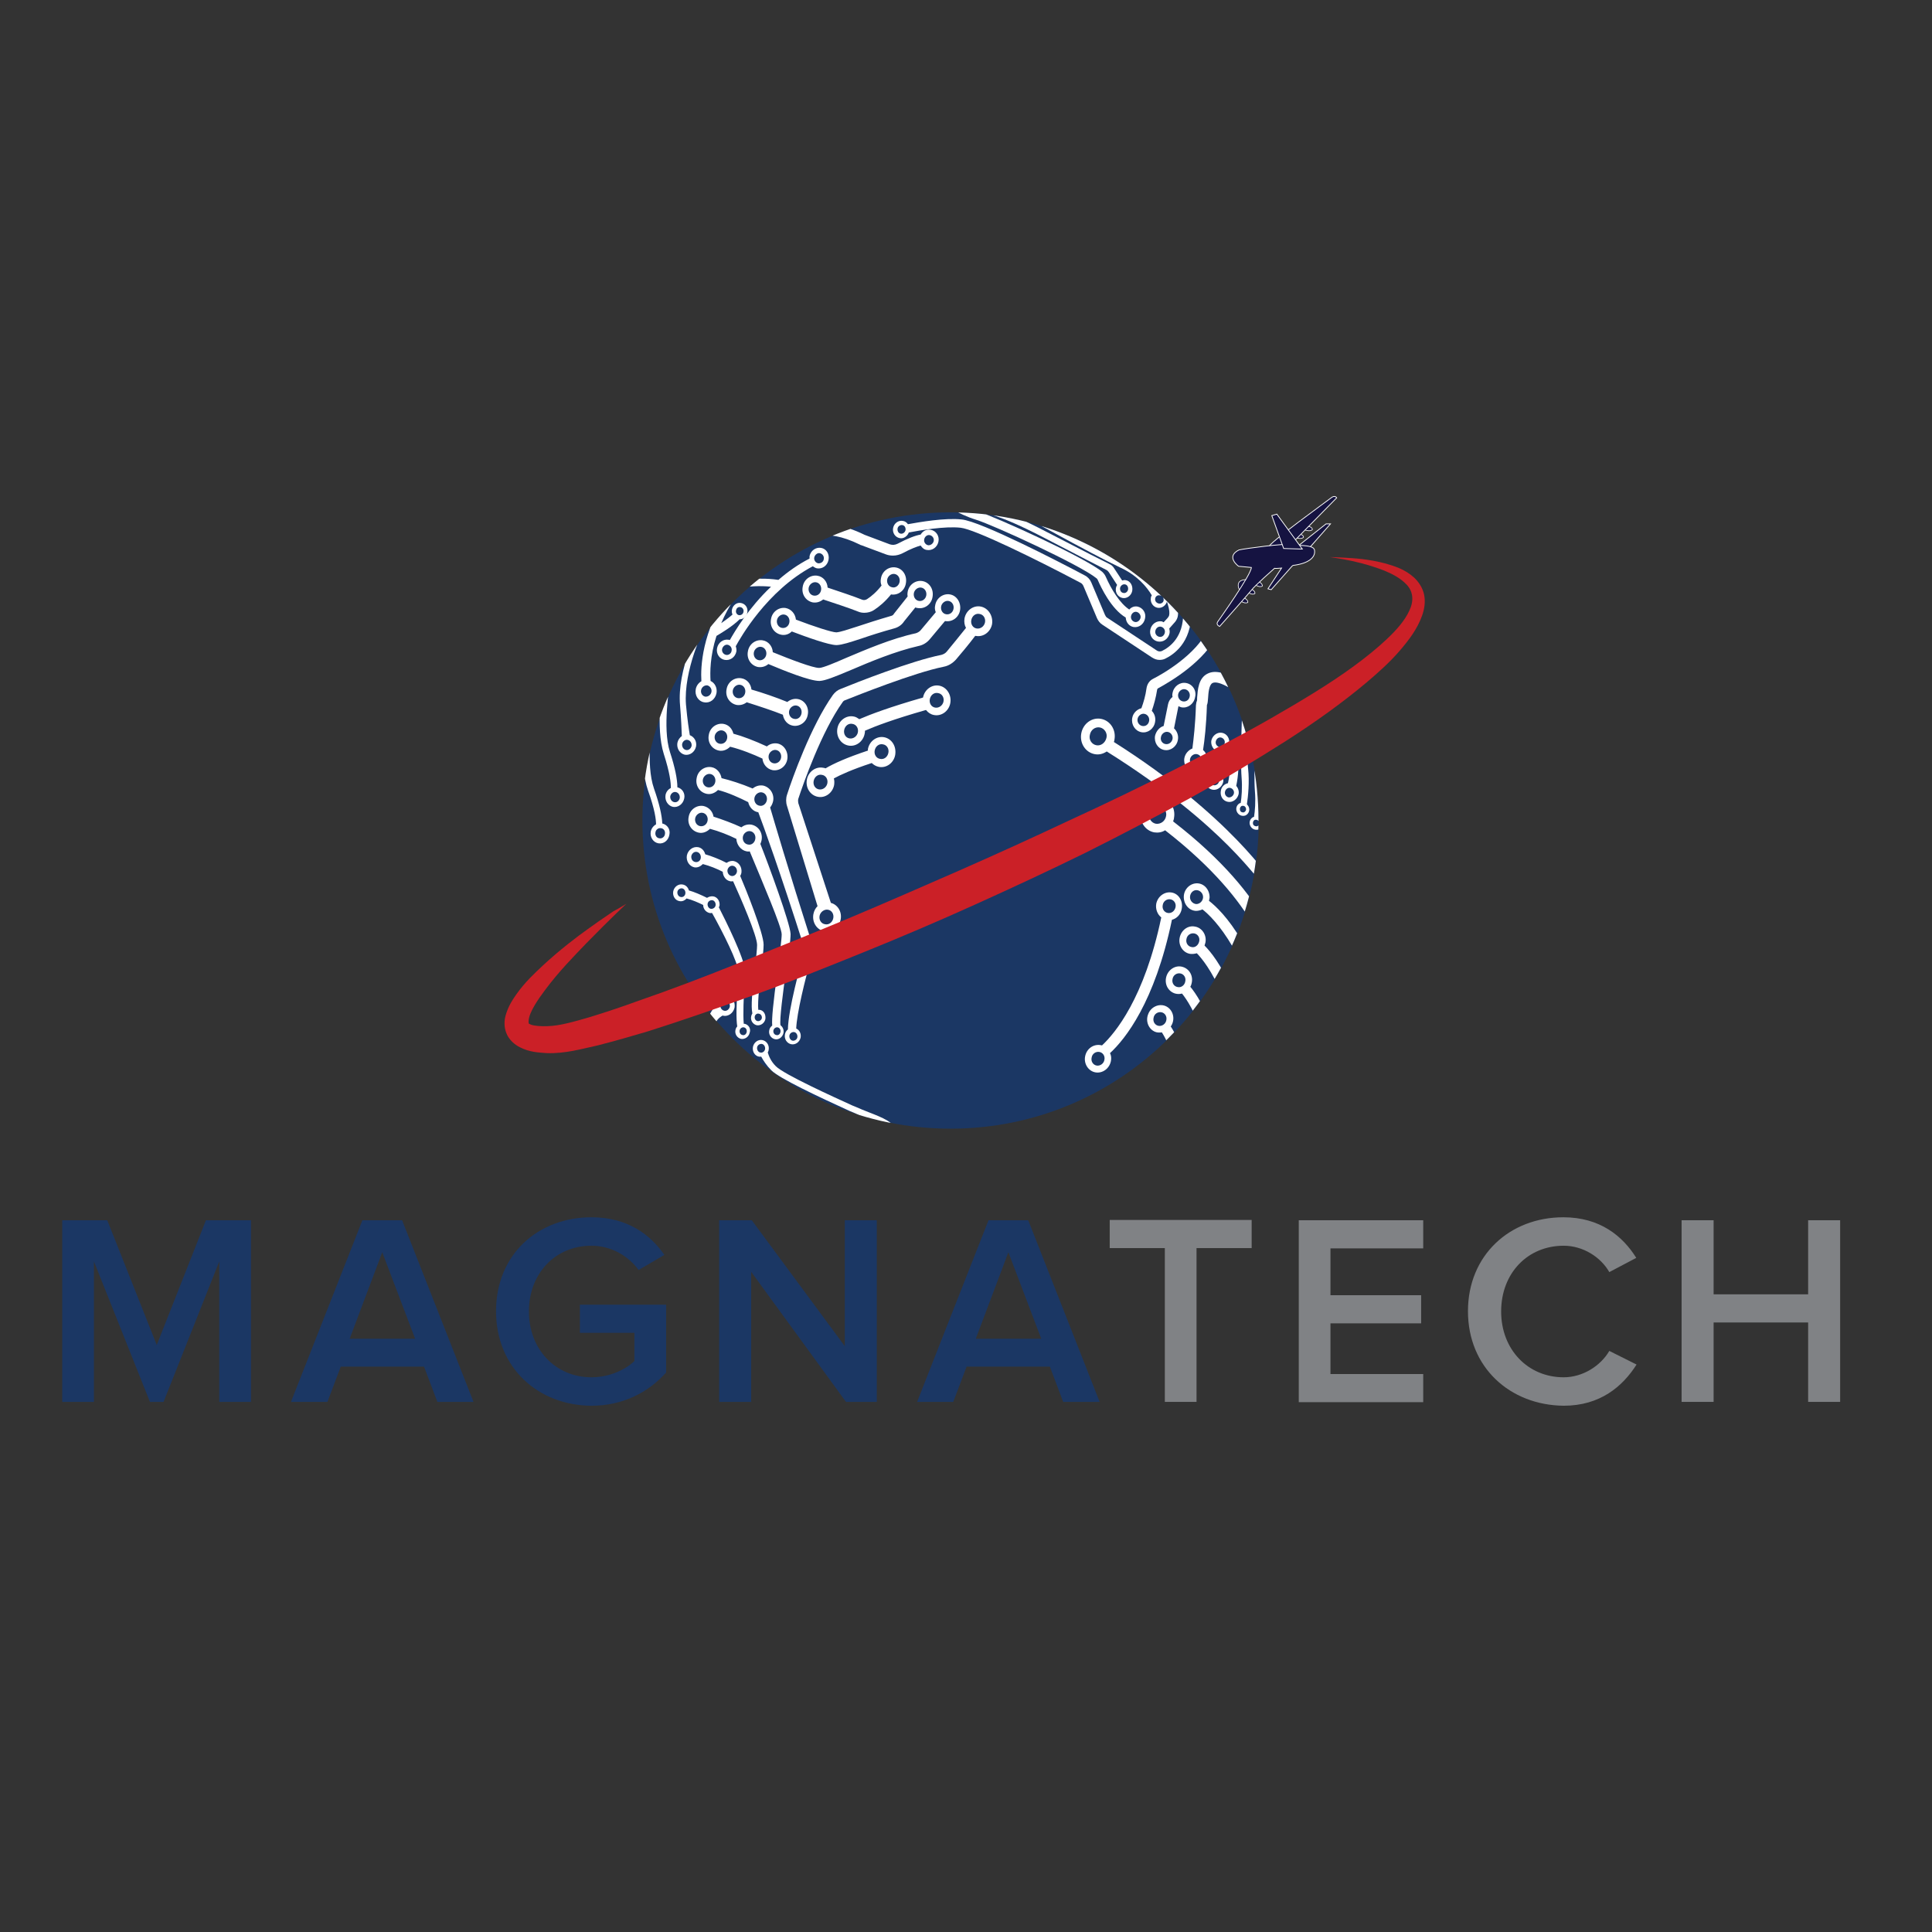 <?xml version="1.0" encoding="UTF-8"?> <svg xmlns="http://www.w3.org/2000/svg" xmlns:xlink="http://www.w3.org/1999/xlink" version="1.1" id="layer" x="0px" y="0px" viewBox="0 0 652 652" style="enable-background:new 0 0 652 652;" xml:space="preserve"><rect x="0" y="0" width="652" height="652" fill="#333333" stroke="none"/> <style type="text/css"> .st0{fill:#1B3764;} .st1{clip-path:url(#SVGID_2_);fill:#FFFFFF;} .st2{fill:#CB2027;} .st3{fill:#808285;} .st4{fill:#151341;} .st5{fill:none;stroke:#FFFFFF;stroke-width:0.222;stroke-miterlimit:10;} .st6{fill:none;stroke:#FFFFFF;stroke-width:0.261;stroke-miterlimit:10;} </style> <g> <path class="st0" d="M424.8,276.9c0,57.5-46.6,104-104,104c-57.5,0-104-46.6-104-104c0-57.5,46.6-104,104-104 C378.2,172.9,424.8,219.5,424.8,276.9"></path> </g> <g> <defs> <path id="SVGID_1_" d="M216.7,276.9c0,57.5,46.6,104,104,104s104-46.6,104-104c0-57.5-46.6-104-104-104S216.7,219.5,216.7,276.9"></path> </defs> <clipPath id="SVGID_2_"> <use xlink:href="#SVGID_1_" style="overflow:visible;"></use> </clipPath> <path class="st1" d="M298.4,248.8c-2.5-0.5-5,1.3-5.5,4c0,0.2,0,0.3,0,0.5c-7.2,2.4-11.6,4.4-14.3,6c-0.3-0.1-0.5-0.2-0.8-0.2 c-2.5-0.5-5,1.3-5.5,4c-0.5,2.7,1.1,5.3,3.7,5.8c2.5,0.5,5-1.3,5.5-4c0.1-0.8,0.1-1.5-0.1-2.2c2.2-1.2,6.1-3,12.8-5.2 c0.6,0.6,1.4,1.1,2.4,1.3c2.5,0.5,5-1.3,5.5-4C302.6,251.8,300.9,249.3,298.4,248.8 M276.4,266.4c-1.3-0.2-2.1-1.5-1.8-2.9 c0.3-1.4,1.5-2.3,2.8-2c1.3,0.2,2.1,1.5,1.8,2.9C278.9,265.7,277.7,266.6,276.4,266.4 M297,256.1c-1.3-0.2-2.1-1.5-1.8-2.9 c0.3-1.4,1.5-2.3,2.8-2c1.3,0.2,2.1,1.5,1.8,2.9C299.5,255.5,298.3,256.4,297,256.1"></path> <path class="st1" d="M302.3,191.5c-2.3-0.4-4.6,1.2-5,3.7c-0.2,0.9-0.1,1.7,0.2,2.4c-1.7,2.2-3.5,3.7-4.9,4.6 c-0.5,0.3-1.1,0.4-1.6,0.2c-2.7-1.1-8.1-2.9-11.7-4.1c-0.1-2-1.5-3.7-3.4-4c-2.3-0.4-4.6,1.2-5,3.7c-0.5,2.5,1,4.8,3.4,5.3 c1.3,0.2,2.5-0.2,3.5-1c3.6,1.2,9.1,3,11.8,4.1c0.7,0.3,1.4,0.4,2.1,0.4c1.1,0,2.3-0.3,3.2-0.9c1.7-1.1,3.8-2.8,5.8-5.3 c0,0,0,0,0,0c2.3,0.4,4.6-1.2,5-3.7C306.2,194.3,304.7,191.9,302.3,191.5 M274.6,201c-1.2-0.2-1.9-1.4-1.7-2.6 c0.2-1.2,1.4-2.1,2.5-1.9c1.2,0.2,1.9,1.4,1.7,2.6C276.9,200.4,275.8,201.2,274.6,201 M301.1,198.2c-1.2-0.2-1.9-1.4-1.7-2.6 c0.2-1.2,1.4-2.1,2.5-1.9c1.2,0.2,1.9,1.4,1.7,2.6C303.4,197.6,302.2,198.5,301.1,198.2"></path> <path class="st1" d="M311.3,196.1c-2.3-0.4-4.6,1.2-5,3.7c-0.1,0.5-0.1,1,0,1.5l-4.6,5.8c-0.2,0.4-0.5,0.6-0.8,0.7 c-4.8,1.4-8.5,2.6-11.5,3.6c-3.4,1.1-5.8,1.9-7.1,2h-0.1c-1.4,0-7.6-2-13.6-4.3c-0.2-1.9-1.5-3.5-3.4-3.9c-2.3-0.4-4.6,1.2-5,3.7 c-0.5,2.5,1,4.8,3.4,5.3c1.4,0.3,2.7-0.2,3.6-1.1c5,1.9,12.5,4.6,15.1,4.6c0,0,0.1,0,0.1,0c1.9-0.1,4.3-0.9,8.3-2.2 c2.9-1,6.6-2.2,11.3-3.5c1.3-0.4,2.4-1.2,3.1-2.3l3.8-4.7c0.3,0.1,0.5,0.2,0.8,0.2c2.3,0.4,4.6-1.2,5-3.7 C315.2,198.8,313.6,196.5,311.3,196.1 M263.9,211.9c-1.2-0.2-1.9-1.4-1.7-2.6c0.2-1.2,1.4-2.1,2.5-1.9c1.2,0.2,1.9,1.4,1.7,2.6 C266.2,211.3,265.1,212.1,263.9,211.9 M310.1,202.8c-1.2-0.2-1.9-1.4-1.7-2.6c0.2-1.2,1.4-2.1,2.5-1.9c1.2,0.2,1.9,1.4,1.7,2.6 C312.4,202.2,311.2,203,310.1,202.8"></path> <path class="st1" d="M320.6,200.6c-2.3-0.4-4.6,1.2-5,3.7c-0.2,0.8-0.1,1.6,0.2,2.3l-5.2,6.2c-0.4,0.4-0.9,0.7-1.5,0.9 c-8.3,1.8-17.1,5.6-23.5,8.3c-3.9,1.7-7.9,3.4-9.1,3.4h-0.1c-2.1,0-9.5-2.8-15.6-5.3c-0.1-2-1.5-3.7-3.4-4c-2.3-0.4-4.6,1.2-5,3.7 c-0.5,2.5,1,4.8,3.4,5.3c1.3,0.2,2.6-0.2,3.5-1c5.2,2.2,13.9,5.7,17.2,5.7h0.1c1.9-0.1,4.9-1.3,10.6-3.7c6.3-2.7,14.9-6.3,22.8-8.1 c1.5-0.3,2.8-1.1,3.8-2.3l5.1-6.1c0,0,0.1,0,0.1,0c2.3,0.4,4.6-1.2,5-3.7C324.4,203.4,322.9,201,320.6,200.6 M256.1,222.8 c-1.2-0.2-1.9-1.4-1.7-2.6c0.2-1.2,1.4-2.1,2.5-1.9c1.2,0.2,1.9,1.4,1.7,2.6C258.4,222.2,257.2,223,256.1,222.8 M319.3,207.3 c-1.2-0.2-1.9-1.4-1.7-2.6c0.2-1.2,1.4-2.1,2.5-1.9c1.2,0.2,1.9,1.4,1.7,2.6C321.6,206.7,320.5,207.5,319.3,207.3"></path> <path class="st1" d="M269.2,235.9c-1.3-0.2-2.5,0.2-3.5,1c-3.6-1.5-8.6-3.2-12.1-4.2c-0.2-1.9-1.5-3.5-3.4-3.8 c-2.3-0.4-4.6,1.2-5,3.7c-0.5,2.5,1,4.8,3.4,5.3c1.3,0.2,2.5-0.2,3.4-0.9c4.1,1.3,9,2.9,12.2,4.2c0.3,1.9,1.6,3.4,3.4,3.7 c2.3,0.4,4.6-1.2,5-3.7C273.1,238.7,271.6,236.3,269.2,235.9 M249,235.6c-1.2-0.2-1.9-1.4-1.7-2.6c0.2-1.2,1.4-2.1,2.5-1.9 c1.2,0.2,1.9,1.4,1.7,2.6C251.3,235,250.2,235.8,249,235.6 M268,242.6c-1.2-0.2-1.9-1.4-1.7-2.6c0.2-1.2,1.4-2.1,2.5-1.9 c1.2,0.2,1.9,1.4,1.7,2.6C270.3,242,269.2,242.9,268,242.6"></path> <path class="st1" d="M331,204.7c-2.5-0.5-5,1.3-5.5,4c-0.2,1.2,0,2.3,0.5,3.2c-2.3,2.9-5.1,6.3-6.5,8c-0.5,0.6-1.1,0.9-1.8,1.1 c-10.1,2-28.6,9.3-34,11.5c-1.1,0.4-1.9,1.1-2.6,2c-7.4,10.4-13.8,28.4-15.5,33.7c-0.4,1.2-0.4,2.6,0,3.8l10.3,33.8 c-0.7,0.7-1.2,1.6-1.4,2.7c-0.5,2.7,1.1,5.3,3.7,5.8c2.5,0.5,5-1.3,5.5-4c0.5-2.6-1-5-3.3-5.6l-11-33.7c-0.1-0.5-0.1-1,0-1.4 c1.7-5.2,7.9-22.8,15-32.7c0.2-0.3,0.5-0.5,0.8-0.6c3.8-1.5,23.3-9.3,33.3-11.3c1.6-0.3,3-1.2,4.1-2.4c1.7-2,4.4-5.2,6.5-8 c0.1,0,0.1,0,0.2,0c2.5,0.5,5-1.3,5.5-4C335.2,207.8,333.5,205.2,331,204.7 M279.4,307c1.3,0.2,2.1,1.5,1.8,2.9 c-0.3,1.4-1.5,2.3-2.8,2c-1.3-0.2-2.1-1.5-1.8-2.9C276.9,307.7,278.2,306.8,279.4,307 M329.6,212.1c-1.3-0.2-2.1-1.5-1.8-2.9 c0.3-1.4,1.5-2.3,2.8-2c1.3,0.2,2.1,1.5,1.8,2.9C332.1,211.4,330.9,212.3,329.6,212.1"></path> <path class="st1" d="M317,231.4c-2.5-0.5-5,1.3-5.5,4c-11.2,3.2-17.8,5.7-21.5,7.3c-0.6-0.4-1.2-0.8-1.9-0.9c-2.5-0.5-5,1.3-5.5,4 c-0.5,2.7,1.1,5.3,3.7,5.8c2.5,0.5,5-1.3,5.5-4c0.1-0.3,0.1-0.7,0.1-1c3.4-1.5,9.7-3.9,20.6-7c0.7,0.9,1.6,1.5,2.7,1.7 c2.5,0.5,5-1.3,5.5-4C321.2,234.5,319.5,231.9,317,231.4 M286.7,249.2c-1.3-0.2-2.1-1.5-1.8-2.9c0.3-1.4,1.5-2.3,2.8-2 c1.3,0.2,2.1,1.5,1.8,2.9C289.2,248.5,288,249.4,286.7,249.2 M315.6,238.8c-1.3-0.2-2.1-1.5-1.8-2.9c0.3-1.4,1.5-2.3,2.8-2 c1.3,0.2,2.1,1.5,1.8,2.9C318.1,238.1,316.9,239,315.6,238.8"></path> <path class="st1" d="M424.4,235.2c-1.8-1.8-11.1-10.7-16.8-7.9c-3.2,1.5-3.4,5.6-3.6,8.1c0,0.5,0,1-0.1,1.2 c-0.2,0.4-0.2,0.9-0.3,1.4c-0.2,6.5-0.8,11.5-1.2,14.6c-1.3,0.5-2.4,1.7-2.7,3.2c-0.4,2.3,1,4.4,3.1,4.8c2.1,0.4,4.2-1.1,4.6-3.4 c0.3-1.6-0.3-3.1-1.4-4.1c0.5-3.2,1.1-8.4,1.3-15.1c0-0.1,0-0.2,0.1-0.3c0.2-0.6,0.2-1.2,0.3-2.2c0.1-1.6,0.3-4.4,1.5-5 c2-1,7.7,2.2,12.6,7.2c0.7,0.7,1.9,0.7,2.6,0C425.1,237,425.1,235.9,424.4,235.2 M403.2,258.6c-1.1-0.2-1.8-1.3-1.6-2.4 c0.2-1.1,1.3-1.9,2.3-1.7c1.1,0.2,1.8,1.3,1.6,2.4C405.3,258.1,404.3,258.8,403.2,258.6"></path> <path class="st1" d="M418,256c0-0.9-0.4-1.8-1-2.5l-2.2-2.4c0,0,0-0.1,0-0.1c0.3-1.7-0.7-3.4-2.4-3.7c-1.6-0.3-3.2,0.9-3.6,2.6 c-0.2,1.2,0.3,2.4,1.1,3.1l-1,7.3c-1,0.4-1.9,1.2-2.1,2.5c-0.3,1.7,0.7,3.4,2.4,3.7c1.6,0.3,3.2-0.9,3.6-2.6c0.2-1.2-0.2-2.3-1-3 l1-7.5c0.1,0,0.1,0,0.2-0.1l1.9,2.1c0.2,0.2,0.2,0.4,0.3,0.6c0,1.5,0,4.9-0.8,8.3c-1.2,0.3-2.2,1.2-2.4,2.6 c-0.3,1.8,0.7,3.4,2.4,3.7c1.6,0.3,3.2-0.9,3.6-2.6c0.2-1.1-0.2-2.1-0.8-2.8C418,261.5,418,257.7,418,256 M409.6,265 c-0.8-0.2-1.4-1-1.2-1.9c0.2-0.9,1-1.5,1.8-1.3c0.8,0.2,1.4,1,1.2,1.9C411.2,264.6,410.4,265.1,409.6,265 M411.5,252.1 c-0.8-0.2-1.4-1-1.2-1.9c0.2-0.9,1-1.5,1.8-1.3c0.8,0.2,1.4,1,1.2,1.9C413.2,251.6,412.4,252.2,411.5,252.1 M414.6,269.1 c-0.8-0.2-1.4-1-1.2-1.9c0.2-0.9,1-1.5,1.8-1.3c0.8,0.2,1.4,1,1.2,1.9C416.2,268.6,415.4,269.2,414.6,269.1"></path> <path class="st1" d="M410,211.6c-0.9-0.4-2,0-2.4,0.9c-3.9,8.4-15.1,14.9-18.5,16.6c-1.2,0.6-2,1.8-2.2,3.3c-0.3,2.3-1,4.7-1.7,6.6 c-1.5,0.4-2.8,1.6-3.1,3.3c-0.4,2.3,1,4.4,3.1,4.8c2.1,0.4,4.2-1.1,4.6-3.4c0.3-1.5-0.2-2.9-1.1-3.8c0.7-2,1.4-4.5,1.8-7.1 c0-0.1,0.1-0.4,0.3-0.5c4.6-2.5,15.8-9.2,20.1-18.3C411.3,213.1,410.9,212,410,211.6 M385.5,245c-1.1-0.2-1.8-1.3-1.6-2.4 c0.2-1.1,1.3-1.9,2.3-1.7c1.1,0.2,1.8,1.3,1.6,2.4C387.6,244.5,386.6,245.2,385.5,245"></path> <path class="st1" d="M400.3,230.5c-2.1-0.4-4.2,1.1-4.6,3.4c-0.1,0.4-0.1,0.9,0,1.3c-0.8,0.6-1.3,1.5-1.5,2.4l-1.5,7.4 c-1.4,0.4-2.5,1.7-2.9,3.3c-0.4,2.3,1,4.4,3.1,4.8c2.1,0.4,4.2-1.1,4.6-3.4c0.3-1.5-0.3-3-1.3-3.9l1.5-7.5c0.3,0.2,0.7,0.3,1,0.4 c2.1,0.4,4.2-1.1,4.6-3.4C403.9,233.1,402.5,230.9,400.3,230.5 M393.3,251.1c-1.1-0.2-1.8-1.3-1.5-2.4c0.2-1.1,1.3-1.9,2.3-1.7 c1.1,0.2,1.8,1.3,1.6,2.4C395.4,250.6,394.4,251.3,393.3,251.1 M399.2,236.7c-1.1-0.2-1.8-1.3-1.6-2.4c0.2-1.1,1.3-1.9,2.3-1.7 c1.1,0.2,1.8,1.3,1.6,2.4C401.3,236.2,400.3,236.9,399.2,236.7"></path> <path class="st1" d="M395.9,277.2c0.1-0.4,0.3-0.8,0.3-1.2c0.6-3.3-1.4-6.4-4.5-7c-3.1-0.6-6.1,1.6-6.7,4.9c-0.6,3.3,1.4,6.4,4.5,7 c1.3,0.2,2.6,0,3.7-0.7c32.8,25.5,34.9,44.8,34.9,45.2v0l2-0.1l2-0.1C432.2,324.3,430.4,303.9,395.9,277.2 M390.1,278 c-1.6-0.3-2.6-1.9-2.2-3.5c0.3-1.7,1.8-2.8,3.4-2.5c1.5,0.3,2.6,1.9,2.2,3.5C393.2,277.1,391.7,278.2,390.1,278"></path> <path class="st1" d="M395.4,301.2c-2.4-0.4-4.7,1.3-5.2,3.8c-0.3,1.8,0.4,3.6,1.7,4.6c-5.7,27.3-15.6,39.1-20,43.2 c-0.2,0-0.3-0.1-0.5-0.1c-2.4-0.4-4.7,1.2-5.2,3.8c-0.5,2.5,1.1,5,3.5,5.4c2.4,0.4,4.7-1.3,5.2-3.8c0.2-1,0.1-1.9-0.3-2.7 c5.1-4.7,15.1-17.1,20.9-45c1.6-0.4,3-1.8,3.3-3.7C399.3,304.1,397.8,301.6,395.4,301.2 M370.1,359.6c-1.2-0.2-2-1.4-1.7-2.7 c0.2-1.3,1.4-2.1,2.6-1.9c1.2,0.2,2,1.4,1.7,2.7C372.5,358.9,371.3,359.8,370.1,359.6 M394.1,308.1c-1.2-0.2-2-1.4-1.7-2.7 c0.2-1.3,1.4-2.1,2.6-1.9c1.2,0.2,2,1.4,1.7,2.7C396.4,307.5,395.3,308.3,394.1,308.1"></path> <path class="st1" d="M375.9,250.4c0.1-0.3,0.2-0.5,0.2-0.8c0.6-3.3-1.4-6.4-4.5-7c-3.1-0.6-6.1,1.6-6.7,4.9c-0.6,3.3,1.4,6.4,4.5,7 c1.5,0.3,2.9-0.1,4.1-0.9c41.1,25.8,51.3,44.9,52.1,43.6l4.1,1.3C429.6,297.7,414.8,275,375.9,250.4 M370,251.5 c-1.6-0.3-2.6-1.9-2.2-3.5c0.3-1.7,1.8-2.8,3.4-2.5c1.5,0.3,2.6,1.9,2.2,3.5C373,250.7,371.5,251.8,370,251.5"></path> <path class="st1" d="M406.5,319.1c0.1-0.3,0.2-0.6,0.3-1c0.5-2.5-1.1-5-3.5-5.4c-2.4-0.5-4.7,1.2-5.2,3.8c-0.5,2.5,1.1,5,3.5,5.4 c0.8,0.1,1.6,0,2.3-0.2c3.2,3.3,14,16.8,16,50.7l3.7-0.2C421.5,337.2,410.4,323,406.5,319.1 M402.1,319.6c-1.2-0.2-2-1.4-1.7-2.7 c0.2-1.3,1.4-2.1,2.6-1.9c1.2,0.2,2,1.4,1.7,2.7C404.4,319,403.3,319.9,402.1,319.6"></path> <path class="st1" d="M408,304c0.1-0.3,0.1-0.7,0.2-1c0.1-2.6-1.7-4.8-4.1-4.9c-2.4-0.1-4.5,1.9-4.6,4.4c-0.1,2.6,1.7,4.8,4.1,4.9 c0.8,0,1.5-0.2,2.2-0.5c3.7,2.9,16.1,14.9,22.5,48.2l3.6-0.7C425.2,319.9,412.4,307.4,408,304 M403.7,305.1 c-1.2-0.1-2.2-1.2-2.1-2.5c0.1-1.3,1.1-2.3,2.3-2.2c1.2,0.1,2.2,1.2,2.1,2.5C405.9,304.1,404.9,305.1,403.7,305.1"></path> <path class="st1" d="M401.7,333c0.2-0.3,0.3-0.6,0.4-1c0.7-2.5-0.6-5-3-5.7c-2.3-0.7-4.8,0.8-5.5,3.3c-0.7,2.5,0.6,5,3,5.7 c0.8,0.2,1.5,0.2,2.3,0c2.9,3.6,12.4,17.9,11.4,51.9l3.7,0.1C415,352.3,405.2,337.2,401.7,333 M397.4,333.1c-1.2-0.2-2-1.4-1.7-2.7 c0.2-1.3,1.4-2.1,2.6-1.9c1.2,0.2,2,1.4,1.7,2.7C399.8,332.5,398.6,333.4,397.4,333.1"></path> <path class="st1" d="M395.1,346.4c0.2-0.3,0.4-0.6,0.5-0.9c1-2.4-0.1-5.1-2.3-6c-2.2-0.9-4.9,0.3-5.8,2.7c-1,2.4,0.1,5.1,2.3,6 c0.7,0.3,1.5,0.3,2.3,0.2c2.5,3.9,10.4,19.2,5.5,52.9l3.6,0.5C406.2,367,398.1,351,395.1,346.4 M391,346.2c-1.2-0.2-2-1.4-1.7-2.7 c0.2-1.3,1.4-2.1,2.6-1.9c1.2,0.2,2,1.4,1.7,2.7C393.4,345.5,392.2,346.4,391,346.2"></path> <path class="st1" d="M422.2,236.6l-2.8-1.4c-0.1,0.7-0.9,21-0.4,27.1c0.3,3.6,0,6.8-0.3,8.7c-0.1,0-0.1,0-0.2,0 c-1.1,0.5-1.6,1.8-1.1,2.9c0.5,1.2,1.8,1.7,2.9,1.3c1.1-0.5,1.6-1.8,1.1-2.9c-0.1-0.3-0.4-0.6-0.6-0.9c0.4-2.6,0.9-7.6,0.4-12 C420.3,252.2,421.7,236,422.2,236.6 M419.9,274.1c-0.5,0.2-1.2,0-1.4-0.6c-0.2-0.6,0-1.2,0.5-1.5c0.5-0.2,1.2,0,1.4,0.6 C420.7,273.2,420.4,273.8,419.9,274.1"></path> <path class="st1" d="M426.7,241.3l-2.8-1.4c-0.1,0.7-0.9,21-0.4,27.1c0.3,3.6,0,6.8-0.3,8.7c-0.1,0-0.1,0-0.2,0 c-1.1,0.5-1.6,1.8-1.1,2.9c0.5,1.2,1.8,1.7,2.9,1.3c1.1-0.5,1.6-1.8,1.1-2.9c-0.1-0.3-0.4-0.6-0.6-0.9c0.4-2.6,0.9-7.6,0.4-12 C424.7,256.9,426.2,240.7,426.7,241.3 M424.3,278.8c-0.5,0.2-1.2-0.1-1.4-0.6c-0.2-0.6,0-1.2,0.5-1.5c0.5-0.2,1.2,0,1.4,0.6 C425.1,277.9,424.9,278.6,424.3,278.8"></path> <path class="st1" d="M262.3,250.9c-1.3-0.2-2.6,0.2-3.5,1c-4.1-1.9-8.3-3.5-11.3-4.3c-0.4-1.7-1.6-3-3.3-3.3 c-2.3-0.4-4.6,1.2-5,3.7c-0.5,2.5,1,4.8,3.4,5.3c1.4,0.3,2.8-0.3,3.8-1.3c3.7,0.9,7.9,2.6,10.9,4c0.2,1.9,1.5,3.5,3.4,3.9 c2.3,0.4,4.6-1.2,5-3.7C266.1,253.7,264.6,251.3,262.3,250.9 M242.9,251c-1.2-0.2-1.9-1.4-1.7-2.6c0.2-1.2,1.4-2.1,2.5-1.9 c1.2,0.2,1.9,1.4,1.7,2.6C245.2,250.4,244.1,251.2,242.9,251 M261.1,257.6c-1.2-0.2-1.9-1.4-1.7-2.6c0.2-1.2,1.4-2.1,2.5-1.9 c1.2,0.2,1.9,1.4,1.7,2.6C263.4,257,262.2,257.8,261.1,257.6"></path> <path class="st1" d="M243.9,342.7c0.1,0,0.1,0.1,0.2,0.1c1.7,0.3,3.4-0.9,3.8-2.8c0.3-1.9-0.8-3.6-2.5-4c-1.7-0.3-3.4,0.9-3.8,2.8 c0,0.2,0,0.3,0,0.4c-1.3,1.6-2.9,4-3.1,6.7c-0.3,3.2,1.5,6.4,5.4,9.4l1.8-2.2c-3-2.4-4.5-4.7-4.3-7 C241.4,344.5,242.7,343.4,243.9,342.7 M245,337.7c0.9,0.2,1.4,1.1,1.3,2c-0.2,0.9-1,1.6-1.9,1.4c-0.9-0.2-1.4-1.1-1.3-2 C243.3,338.2,244.1,337.6,245,337.7"></path> <path class="st1" d="M228.6,265.7c0-2.7-0.8-6.7-2.5-11.9c-2.7-8.4,0.1-22.3-0.4-22.6l-2.1-0.4c-0.1,0.6-2.4,14.7,0.4,23.6 c2.1,6.5,2.4,9.8,2.4,11.5c-0.9,0.5-1.6,1.3-1.8,2.4c-0.3,1.9,0.8,3.6,2.5,4c1.7,0.3,3.4-0.9,3.8-2.8 C231.3,267.8,230.3,266.1,228.6,265.7 M227.5,270.7c-0.9-0.2-1.4-1.1-1.3-2c0.2-0.9,1-1.6,1.9-1.4c0.9,0.2,1.4,1.1,1.3,2 C229.2,270.3,228.4,270.9,227.5,270.7"></path> <path class="st1" d="M223.5,277.9c-0.1-2.7-1-6.7-2.8-11.8c-2.9-8.3-0.5-22.3-1-22.6l-2.1-0.3c-0.1,0.6-2,14.8,1.1,23.6 c2.3,6.4,2.7,9.8,2.7,11.4c-0.9,0.5-1.6,1.4-1.8,2.5c-0.3,1.9,0.9,3.6,2.6,3.9c1.8,0.3,3.4-1,3.7-2.9 C226.3,279.9,225.2,278.3,223.5,277.9 M222.5,282.9c-0.9-0.1-1.5-1-1.3-2c0.1-0.9,1-1.6,1.9-1.4c0.9,0.1,1.5,1,1.3,2 C224.3,282.4,223.4,283.1,222.5,282.9"></path> <path class="st1" d="M238.2,211.9l-1.9-1c-0.3,0.6-7.9,15-6.8,27.1c0.4,4.7,0.5,8.2,0.6,10.4c-0.7,0.5-1.3,1.3-1.5,2.3 c-0.3,1.9,0.8,3.6,2.5,4c1.7,0.3,3.4-0.9,3.8-2.8c0.3-1.7-0.6-3.2-2.1-3.8c-0.3-1.8-0.8-4.9-1.3-10.3 C230.6,226.4,237.5,211.6,238.2,211.9 M232.1,249.7c0.9,0.2,1.4,1.1,1.3,2c-0.2,0.9-1,1.6-1.9,1.4c-0.9-0.2-1.4-1.1-1.3-2 C230.4,250.1,231.3,249.5,232.1,249.7"></path> <path class="st1" d="M250.1,203.5c-1.4-0.3-2.8,0.7-3.1,2.3c-0.1,0.6,0,1.1,0.2,1.6c-1,0.9-2.4,1.9-3.8,2.9 c1.2-2.8,2.7-5.7,4.7-8.7l-2.3-1.6c-8.9,13.3-9.4,25-9.1,29.9c-0.9,0.5-1.7,1.5-1.9,2.7c-0.4,2.1,0.9,4.1,2.8,4.4 c2,0.4,3.8-1,4.2-3.1c0.3-1.7-0.5-3.4-2-4.1c-0.2-2.8-0.2-8.4,2-15.2c1.5-0.9,5.4-3.2,7.8-5.6c1.2,0,2.4-0.9,2.6-2.3 C252.5,205.2,251.6,203.8,250.1,203.5 M240.1,233.5c-0.2,1-1.1,1.7-2.1,1.6c-1-0.2-1.6-1.2-1.4-2.2c0.2-1,1.1-1.7,2.1-1.6 C239.6,231.5,240.3,232.5,240.1,233.5 M249.4,207.6c-0.7-0.1-1.2-0.9-1-1.6c0.1-0.8,0.8-1.3,1.5-1.1c0.7,0.1,1.2,0.9,1,1.6 C250.8,207.2,250.1,207.7,249.4,207.6"></path> <path class="st1" d="M277.1,184.9c-1.8-0.3-3.5,0.9-3.9,2.8c0,0.3,0,0.5,0,0.8c-3.9,2-7.4,4.5-10.5,7.2c-16.4-2.5-35.2,7.3-36,7.8 l0.6,2.2c0.2-0.1,17.5-9.3,32.9-7.7c-7.6,7.2-12.2,15-13.9,18c-0.1,0-0.2-0.1-0.4-0.1c-1.8-0.3-3.5,0.9-3.9,2.8 c-0.4,1.9,0.8,3.7,2.6,4c1.8,0.3,3.5-0.9,3.9-2.8c0.1-0.6,0-1.2-0.2-1.8c1.4-2.6,10.5-18.8,26-27c0.4,0.3,0.9,0.6,1.4,0.7 c1.8,0.3,3.5-0.9,3.9-2.8C280,187,278.9,185.2,277.1,184.9 M245,221c-0.9-0.2-1.5-1.1-1.3-2c0.2-0.9,1.1-1.6,1.9-1.4 c0.9,0.2,1.5,1.1,1.3,2C246.8,220.5,245.9,221.2,245,221 M276.1,190.1c-0.9-0.2-1.5-1.1-1.3-2c0.2-0.9,1.1-1.6,1.9-1.4 c0.9,0.2,1.5,1.1,1.3,2C277.9,189.6,277,190.2,276.1,190.1"></path> <path class="st1" d="M314.1,178.8c-1.4-0.3-2.7,0.4-3.4,1.6c-1.7,0.3-4.2,1.2-7.8,3.1c-0.8,0.4-1.7,0.5-2.6,0.2l-8.5-3.2 c-14.9-7.3-21.5-1.2-21.7-1c-0.7,0.7-0.7,1.8-0.1,2.6c0.7,0.7,1.8,0.8,2.6,0.1c0.1,0,5.2-4.5,17.6,1.6c0.2,0.1,0.3,0.2,0.5,0.2 l8.3,3.1c0.8,0.3,1.6,0.4,2.4,0.4c1.1,0,2.2-0.3,3.2-0.8c2.8-1.5,4.7-2.2,6.1-2.6c0.5,0.8,1.2,1.4,2.1,1.5c1.8,0.3,3.5-0.9,3.9-2.8 C317.1,180.9,315.9,179.1,314.1,178.8 M313.2,184c-0.9-0.2-1.5-1.1-1.3-2c0.2-1,1.1-1.6,1.9-1.4c0.9,0.2,1.5,1.1,1.3,2 C314.9,183.5,314,184.1,313.2,184"></path> <path class="st1" d="M397.5,205.9c-0.5-3.8-2.9-9.6-7.3-13.3c-0.6-0.5-1.5-0.4-2,0.1c-0.5,0.6-0.4,1.5,0.1,2c4,3.5,6,8.8,6.3,11.5 c0.1,1.3,0,1.7-0.6,2.4l-1.3,1.4c-0.2-0.1-0.4-0.2-0.6-0.3c-1.8-0.3-3.5,0.9-3.9,2.8c-0.4,1.9,0.8,3.7,2.6,4 c1.8,0.3,3.5-0.9,3.9-2.8c0.1-0.6,0-1.1-0.1-1.6l1.5-1.7C397.5,209,397.7,207.7,397.5,205.9 M391.2,214.9c-0.9-0.2-1.5-1.1-1.3-2 c0.2-1,1.1-1.6,1.9-1.4c0.9,0.2,1.5,1.1,1.3,2C392.9,214.5,392.1,215.1,391.2,214.9"></path> <path class="st1" d="M383.9,204.7c-1.1-0.2-2.1,0.2-2.8,1c-3.2-2.1-6.1-6.9-7.9-11c-0.3-0.7-0.7-1.2-1.2-1.7 c-5.9-4.9-36.1-18.6-41.7-20.3c-5.8-1.8-10.6-5.2-10.6-5.2c-0.6-0.4-1.5-0.3-2,0.3c-0.5,0.6-0.3,1.5,0.3,2 c0.2,0.1,5.2,3.7,11.4,5.6c6.1,1.9,35.4,15.4,40.7,19.8c0.2,0.2,0.3,0.3,0.4,0.6c1.1,2.5,4.5,9.7,9.4,12.6c0.1,1.6,1.1,2.9,2.6,3.2 c1.8,0.3,3.5-0.9,3.9-2.8C386.9,206.9,385.7,205.1,383.9,204.7 M383,209.9c-0.9-0.2-1.5-1.1-1.3-2c0.2-1,1.1-1.6,1.9-1.4 s1.5,1.1,1.3,2C384.7,209.4,383.8,210.1,383,209.9"></path> <path class="st1" d="M400.7,205.4c-0.8,0-1.4,0.6-1.4,1.4c0.1,8.2-4.5,11.6-7.2,12.9c-0.5,0.2-1.1,0.2-1.6-0.1l-16.8-11.1 c-0.4-0.2-0.6-0.6-0.8-1l-4.6-10.9c-0.4-1-1.2-1.9-2.2-2.4c-8.1-4.3-35.1-18.3-41.6-18.9c-5.6-0.6-14.2,0.9-18.1,1.6 c-0.4-0.6-1-1-1.7-1.1c-1.5-0.3-3,0.8-3.3,2.4c-0.3,1.6,0.7,3.1,2.2,3.4c1.3,0.3,2.6-0.6,3.1-1.9c3.6-0.7,12.2-2.2,17.5-1.6 c4.7,0.5,24.8,10.3,40.5,18.6c0.4,0.2,0.7,0.6,0.9,1l4.6,10.9c0.4,0.9,1,1.7,1.8,2.2l16.8,11.1c0.8,0.5,1.6,0.8,2.5,0.8 c0.6,0,1.3-0.1,1.9-0.4c2.7-1.3,8.9-5.3,8.8-15.5C402.1,206,401.4,205.4,400.7,205.4 M304,180.1c-0.8-0.1-1.2-0.9-1.1-1.7 c0.1-0.8,0.9-1.3,1.6-1.2c0.8,0.1,1.2,0.9,1.1,1.7C305.4,179.7,304.7,180.2,304,180.1"></path> <path class="st1" d="M379.9,195.8c-0.4-0.1-0.8,0-1.2,0.1c-0.6-0.9-1.5-2.3-2.7-4.1c-0.4-0.7-1-1.2-1.7-1.5c-2-1-8-4-21.1-10.8 c-16.5-8.6-20.9-8.5-21.4-8.4c-0.6,0-1,0.5-0.9,1.1c0,0.6,0.5,1,1.1,1c0.2,0,4.4,0,20.2,8.2c13.1,6.8,19.1,9.9,21.1,10.9 c0.4,0.2,0.6,0.4,0.9,0.8c1.2,1.8,2.1,3.2,2.8,4.3c-0.2,0.3-0.3,0.6-0.4,1c-0.3,1.6,0.7,3.1,2.2,3.4c1.5,0.3,3-0.8,3.3-2.4 C382.4,197.6,381.4,196,379.9,195.8 M379.1,200.1c-0.8-0.1-1.2-0.9-1.1-1.7c0.2-0.8,0.9-1.3,1.6-1.2c0.8,0.1,1.2,0.9,1.1,1.7 C380.6,199.7,379.8,200.3,379.1,200.1"></path> <path class="st1" d="M391.8,199.4c-0.5-0.1-0.9,0-1.4,0.1c-1.8-2.9-5.3-7-11.4-9.8c-4.4-2.1-13.9-7.2-22.4-11.8 c-10.7-5.8-13.7-7.4-14.4-7.5c-0.6-0.1-1.2,0.3-1.3,0.8c-0.1,0.6,0.2,1.1,0.8,1.2c0.8,0.3,7.4,3.8,13.8,7.3 c8.4,4.6,18,9.7,22.5,11.8c5.9,2.7,9.1,6.7,10.7,9.4c-0.1,0.2-0.3,0.5-0.3,0.8c-0.3,1.6,0.7,3.1,2.2,3.4c1.5,0.3,3-0.8,3.3-2.4 C394.3,201.2,393.3,199.7,391.8,199.4 M392.1,203.5c-0.6,0.4-1.5,0.2-2-0.4c-0.5-0.7-0.3-1.6,0.3-2c0.6-0.4,1.5-0.2,2,0.4 C392.9,202.2,392.8,203.1,392.1,203.5"></path> <path class="st1" d="M256.4,340.8c-0.2,0-0.3,0-0.5,0c-0.3-2.9,0.6-10.2,1.1-14.4c0.4-3.3,0.7-6.2,0.7-7.6c0-3.9-6.1-19-7.9-23.2 c0.2-0.3,0.3-0.6,0.4-1c0.3-1.9-0.8-3.6-2.5-4c-0.9-0.2-1.8,0.1-2.5,0.6c-2.3-1.2-5.1-2.3-7.2-2.9c-0.3-1.2-1.2-2.2-2.4-2.4 c-1.7-0.3-3.4,0.9-3.8,2.8c-0.3,1.9,0.8,3.6,2.5,4c1.1,0.2,2.1-0.3,2.9-1.1c2.3,0.6,4.8,1.6,6.7,2.6c0.1,1.5,1,2.9,2.5,3.2 c0.3,0.1,0.7,0,1,0c2.6,5.7,8.1,18.4,8.1,21.5c0,1.3-0.3,4.1-0.7,7.4c-1,8.6-1.4,13.3-0.9,15.7c-0.2,0.3-0.3,0.6-0.4,1 c-0.3,1.4,0.6,2.7,1.9,3c1.3,0.2,2.6-0.7,2.9-2.1C258.5,342.3,257.7,341,256.4,340.8 M234.6,290.9c-0.9-0.2-1.4-1-1.3-2 c0.2-0.9,1-1.6,1.9-1.4c0.9,0.2,1.4,1.1,1.3,2C236.4,290.5,235.5,291.1,234.6,290.9 M246.8,295.6c-0.9-0.2-1.4-1.1-1.3-2 c0.2-0.9,1-1.6,1.9-1.4c0.9,0.2,1.4,1.1,1.3,2C248.5,295.2,247.6,295.8,246.8,295.6 M255.7,344.6c-0.7-0.1-1.1-0.8-1-1.5 c0.1-0.7,0.8-1.2,1.4-1c0.7,0.1,1.1,0.8,1,1.5C257,344.2,256.3,344.7,255.7,344.6"></path> <path class="st1" d="M266.8,315.2c-0.1-3.5-7.5-23.6-10.2-30.4c0.2-0.4,0.3-0.8,0.4-1.2c0.5-2.5-1-4.8-3.4-5.3 c-1.2-0.2-2.4,0.1-3.4,0.9c-3-1.4-6.6-2.7-9.4-3.6c-0.3-1.8-1.6-3.2-3.4-3.6c-2.3-0.4-4.6,1.2-5,3.7c-0.5,2.5,1,4.8,3.4,5.3 c1.4,0.3,2.8-0.3,3.8-1.3c3,0.8,6.3,2.1,8.9,3.4c0.1,2,1.5,3.8,3.4,4.2c0.4,0.1,0.8,0.1,1.1,0c4.4,10.6,10.8,25.5,10.8,28 c0,1.8-0.7,6.9-1.4,12.3c-1.5,11.2-2,16.1-1.8,18.5c-0.5,0.4-0.9,0.9-1,1.6c-0.3,1.4,0.6,2.7,1.9,3c1.3,0.3,2.6-0.7,2.9-2.1 c0.2-1-0.2-2-1-2.6c-0.4-1.8,0.9-11.5,1.8-18C266.2,322.2,266.8,317.2,266.8,315.2 M236.3,278.8c-1.2-0.2-1.9-1.4-1.7-2.6 c0.2-1.2,1.4-2.1,2.5-1.9c1.2,0.2,1.9,1.4,1.7,2.6C238.6,278.2,237.5,279,236.3,278.8 M252.4,285c-1.2-0.2-1.9-1.4-1.7-2.6 c0.2-1.2,1.4-2.1,2.5-1.9c1.2,0.2,1.9,1.4,1.7,2.6C254.7,284.4,253.6,285.3,252.4,285 M262,349.3c-0.7-0.1-1.1-0.8-1-1.5 c0.1-0.7,0.8-1.2,1.4-1.1c0.7,0.1,1.1,0.8,1,1.5C263.3,349,262.6,349.5,262,349.3 M263.5,345.9L263.5,345.9 C263.5,345.9,263.5,345.9,263.5,345.9C263.5,345.9,263.5,345.9,263.5,345.9"></path> <path class="st1" d="M274.3,319.3c-8.6-26.9-13.1-42.4-14.4-46.8c0.5-0.6,0.8-1.3,1-2.1c0.5-2.5-1.1-4.8-3.4-5.3 c-1.3-0.2-2.5,0.2-3.5,1c-3.8-1.6-7.6-2.8-10.5-3.5c-0.3-1.8-1.6-3.4-3.4-3.7c-2.3-0.4-4.6,1.2-5,3.7c-0.5,2.5,1,4.8,3.4,5.3 c1.4,0.3,2.8-0.3,3.8-1.3c3.5,0.9,7.2,2.6,10.2,4.1c0.4,1.7,1.6,3.1,3.3,3.4c0,0,0.1,0,0.1,0c1.7,4.5,7.2,19.6,15.6,46 c0.1,0.3,0.1,0.6,0,0.9c-1.4,4.7-5.5,19.7-5.6,26.4c-0.5,0.4-0.9,1-1,1.7c-0.3,1.6,0.7,3,2.1,3.3c1.5,0.3,2.9-0.8,3.2-2.3 c0.2-1.3-0.4-2.5-1.5-3c0.2-5.1,2.9-16.4,5.5-25.3C274.6,321,274.6,320.2,274.3,319.3 M238.9,265.7c-1.2-0.2-1.9-1.4-1.7-2.6 c0.2-1.2,1.4-2.1,2.5-1.9c1.2,0.2,1.9,1.4,1.7,2.6C241.2,265.1,240.1,265.9,238.9,265.7 M256.3,271.9c-1.2-0.2-1.9-1.4-1.7-2.6 c0.2-1.2,1.4-2.1,2.5-1.9c1.2,0.2,1.9,1.4,1.7,2.6C258.6,271.3,257.4,272.2,256.3,271.9 M269.1,350c-0.1,0.8-0.9,1.3-1.6,1.2 c-0.7-0.1-1.2-0.9-1.1-1.7c0.1-0.8,0.9-1.3,1.6-1.2C268.7,348.4,269.2,349.2,269.1,350"></path> <path class="st1" d="M293.3,375.4c-1.5-0.6-3.1-1.2-4.6-1.9l-1-0.4c-5.7-2.6-23.2-10.5-25.9-13.3c-1.6-1.6-2.3-3.3-2.7-4.6 c0.1-0.3,0.3-0.6,0.3-0.9c0.3-1.6-0.7-3-2.1-3.3c-1.5-0.3-2.9,0.8-3.2,2.3c-0.3,1.6,0.7,3.1,2.1,3.3c0.2,0,0.4,0,0.7,0 c0.7,1.3,1.8,3,3.4,4.6c2.7,2.7,15.6,8.8,26.6,13.8l1,0.4c1.5,0.7,3.2,1.3,4.7,1.9c3.6,1.4,7.4,2.9,7.7,4.6l2.1-0.3 C301.9,378.8,297.9,377.2,293.3,375.4 M256.6,355.2c-0.7-0.1-1.2-0.9-1.1-1.7c0.1-0.8,0.9-1.3,1.6-1.2c0.7,0.1,1.2,0.9,1.1,1.7 C258.1,354.8,257.3,355.4,256.6,355.2"></path> <path class="st1" d="M251.3,345.5c-0.1,0-0.2,0-0.3,0c-0.3-3.1,0-9.4,0.2-12.8c0.1-2.1,0.2-4,0.2-5.1c0-3.9-6.8-17.5-8.8-21.4 c0-0.2,0.1-0.3,0.2-0.4c0.3-1.6-0.7-3.1-2.1-3.3c-0.7-0.1-1.5,0.1-2.1,0.5c-2-1-4.3-2-6.1-2.5c-0.3-1-1-1.8-2.1-2 c-1.5-0.3-2.9,0.8-3.2,2.3c-0.3,1.6,0.7,3.1,2.1,3.3c0.9,0.2,1.8-0.2,2.4-0.9c1.9,0.5,4,1.4,5.6,2.2c0,1.3,0.9,2.4,2.1,2.7 c0.3,0.1,0.6,0,0.9,0c3.7,6.6,8.8,16.8,8.8,19.6c0,1.1-0.1,2.9-0.2,4.9c-0.4,6.9-0.5,11.3-0.1,13.8c-0.3,0.3-0.5,0.7-0.6,1.2 c-0.3,1.4,0.6,2.7,1.9,3c1.3,0.2,2.6-0.7,2.9-2.1C253.5,347.1,252.6,345.8,251.3,345.5 M229.7,302.7c-0.7-0.1-1.2-0.9-1.1-1.7 c0.1-0.8,0.9-1.3,1.6-1.2c0.7,0.1,1.2,0.9,1.1,1.7C231.2,302.4,230.4,302.9,229.7,302.7 M239.9,306.7c-0.7-0.1-1.2-0.9-1.1-1.7 c0.1-0.8,0.9-1.3,1.6-1.2c0.7,0.1,1.2,0.9,1.1,1.7C241.4,306.3,240.6,306.8,239.9,306.7 M250.6,349.3c-0.7-0.1-1.1-0.8-1-1.5 c0.1-0.7,0.8-1.2,1.4-1.1c0.7,0.1,1.1,0.8,1,1.5C251.9,349,251.2,349.5,250.6,349.3"></path> </g> <g> <path class="st2" d="M211.4,305c0,0-5.1,4.7-13.5,13.3c-4.1,4.3-9.3,9.5-14.1,16c-1.2,1.6-2.4,3.3-3.4,5c-1,1.7-1.9,3.6-2,5.1 c-0.1,0.7,0.1,1.1,0.1,1.1c0.1,0,0.1,0,0.7,0.3c1.1,0.4,3.3,0.6,5.6,0.5c4.2-0.1,9.2-1.6,14.4-3.1c5.2-1.6,10.6-3.4,16.1-5.4 c11-3.8,22.6-8.2,34.5-13c11.9-4.8,24.2-9.7,36.6-14.9c12.4-5.2,24.9-10.7,37.5-16.2c12.5-5.5,25-11.2,37.1-16.9 c12.2-5.6,24.2-11.4,35.6-17.2c11.4-5.8,22.4-11.5,32.5-17.3c10.1-5.8,19.6-11.5,27.8-17.5c4.1-3,7.8-6,11.1-9.1 c3.3-3.1,6.1-6.3,7.6-9.6c1.6-3.3,1.3-6.4-0.8-8.7c-2.1-2.3-5.1-3.8-7.8-4.9c-5.5-2.1-10.1-3.1-13.3-3.7c-3.2-0.6-4.9-0.8-4.9-0.8 s1.7,0,4.9,0.2c3.2,0.2,8,0.4,14,2c3,0.9,6.4,1.9,9.5,4.7c1.5,1.4,2.9,3.4,3.4,5.8c0.5,2.4,0.1,4.9-0.7,7.1 c-1.6,4.5-4.5,8.3-7.7,12c-3.2,3.7-7,7.1-11,10.5c-8.1,6.8-17.3,13.4-27.3,19.8c-10.1,6.4-20.8,12.9-32.2,19.2 c-11.4,6.2-23.2,12.4-35.4,18.5c-12.2,6-24.7,11.8-37.3,17.5c-12.6,5.7-25.3,11.1-37.9,16.2c-12.6,5.1-25,10.1-37.2,14.5 c-12.2,4.4-24,8.5-35.4,12.1c-5.7,1.7-11.3,3.3-16.8,4.7c-5.5,1.2-10.9,2.8-17.1,2.6c-2.9-0.2-5.9-0.3-9.2-2 c-1.6-0.8-3.6-2.4-4.5-4.7c-0.9-2.2-0.7-4.4-0.3-5.9c0.9-3.2,2.3-5.3,3.7-7.3c1.4-2,2.9-3.7,4.4-5.3c6.1-6.2,11.8-10.8,16.7-14.5 c4.9-3.6,8.8-6.3,11.5-8.1C210,305.9,211.4,305,211.4,305"></path> </g> <g> <g> <path class="st0" d="M74,473.1v-47.4l-18.8,47.4h-4.6l-18.9-47.4v47.4H21v-61.3h15.2l16.7,42.1l16.6-42.1h15.2v61.3H74z"></path> </g> <g> <path class="st0" d="M147.6,473.1l-4.5-11.9H115l-4.5,11.9H98.2l24.1-61.3h13.4l24.1,61.3H147.6z M129,422.6l-11,29.2h22.1 L129,422.6z"></path> <path class="st0" d="M167.4,442.5c0-19.3,14.3-31.7,32.2-31.7c12,0,19.8,5.7,24.6,12.7l-8.7,5.1c-3.3-4.6-9.1-8.2-15.9-8.2 c-12.1,0-21.1,9.2-21.1,22.2c0,12.8,9,22.2,21.1,22.2c6.3,0,11.8-2.8,14.5-5.5v-9.5h-18.4v-9.5h29.1v22.9 c-6,6.7-14.6,11.2-25.2,11.2C181.7,474.3,167.4,461.7,167.4,442.5z"></path> <path class="st0" d="M285.5,473.1l-32-43.9v43.9h-10.8v-61.3h11l31.4,42.5v-42.5h10.8v61.3H285.5z"></path> <path class="st0" d="M358.8,473.1l-4.5-11.9h-28.1l-4.5,11.9h-12.2l24.1-61.3H347l24.1,61.3H358.8z M340.3,422.6l-11,29.2h22.1 L340.3,422.6z"></path> </g> <g> <path class="st3" d="M393.1,473.1v-51.9h-18.6v-9.5h47.9v9.5h-18.6v51.9H393.1z"></path> <path class="st3" d="M438.3,473.1v-61.3h42v9.5H449v15.8h30.6v9.5H449v17.1h31.3v9.5H438.3z"></path> <path class="st3" d="M495.4,442.5c0-18.9,14.1-31.7,32.2-31.7c12.3,0,20,6.3,24.6,13.7l-9.1,4.8c-2.9-5.1-8.9-8.9-15.4-8.9 c-12.1,0-21.1,9.2-21.1,22.2c0,12.8,9,22.2,21.1,22.2c6.5,0,12.5-3.9,15.4-8.9l9.2,4.6c-4.7,7.4-12.3,13.9-24.6,13.9 C509.5,474.2,495.4,461.4,495.4,442.5z"></path> <path class="st3" d="M610.2,473.1v-26.8h-31.9v26.8h-10.8v-61.3h10.8v25h31.9v-25H621v61.3H610.2z"></path> </g> <path class="st4" d="M436.8,181.2c0,0,2.2,1.1,3.1,0.1c0,0,0.1-1.1-2.3-1.2L436.8,181.2z"></path> <path class="st5" d="M436.8,181.2c0,0,2.2,1.1,3.1,0.1c0,0,0.1-1.1-2.3-1.2L436.8,181.2z"></path> <path class="st4" d="M439.8,178.6c0,0,2.2,1.1,3.1,0.1c0,0,0.1-1.1-2.3-1.2L439.8,178.6z"></path> <path class="st5" d="M439.8,178.6c0,0,2.2,1.1,3.1,0.1c0,0,0.1-1.1-2.3-1.2L439.8,178.6z"></path> <path class="st4" d="M451.1,168c0,0-0.6-1.1-2,0.1c-1.4,1.1-21.5,15.6-20.8,16.4c0.7,0.8,5.6,1,5.6,1L451.1,168z"></path> <path class="st6" d="M451.1,168c0,0-0.6-1.1-2,0.1c-1.4,1.1-21.5,15.6-20.8,16.4c0.7,0.8,5.6,1,5.6,1L451.1,168z"></path> <polygon class="st4" points="449,176.8 447.5,176.8 435.1,186.6 440.3,186.7 "></polygon> <polygon class="st6" points="449,176.8 447.5,176.8 435.1,186.6 440.3,186.7 "></polygon> <path class="st4" d="M418.1,202.4c0,0,1.8,1.6,3,0.9c0,0,0.3-1-1.9-1.8L418.1,202.4z"></path> <path class="st5" d="M418.1,202.4c0,0,1.8,1.6,3,0.9c0,0,0.3-1-1.9-1.8L418.1,202.4z"></path> <path class="st4" d="M420.5,199.4c0,0,1.8,1.7,3,0.9c0,0,0.3-1-1.9-1.8L420.5,199.4z"></path> <path class="st5" d="M420.5,199.4c0,0,1.8,1.7,3,0.9c0,0,0.3-1-1.9-1.8L420.5,199.4z"></path> <path class="st4" d="M423,196.9c0,0,1.8,1.6,3,0.9c0,0,0.3-1-1.9-1.8L423,196.9z"></path> <path class="st5" d="M423,196.9c0,0,1.8,1.6,3,0.9c0,0,0.3-1-1.9-1.8L423,196.9z"></path> <path class="st4" d="M418.9,199.2c0,0-0.8,0.1-1-1.2c-0.2-1.3,0.3-2.5,3.2-2.4C424,195.7,418.9,199.2,418.9,199.2"></path> <path class="st5" d="M418.9,199.2c0,0-0.8,0.1-1-1.2c-0.2-1.3,0.3-2.5,3.2-2.4C424,195.7,418.9,199.2,418.9,199.2z"></path> <path class="st4" d="M411.6,211.4c0,0-1.3-0.5-0.7-1.5c0.6-0.9,11.4-16,11.4-18.4l-4.3-0.4c0,0-4.5-3.2,0.1-5.5 c2-0.5,15.9-2.3,17.1-1.8c1.1,0.5,8-0.3,8.4,1.8c0.5,2.6-2.2,4.6-7.2,5.2c-0.1,0-0.3,0.2-0.4,0.3l-7,7.9l-1.1-0.3l4.6-7 c0,0-2.2,0.2-2.4,0.1c0,0-6.7,5.9-7.8,7.4C421.1,200.7,411.6,211.4,411.6,211.4"></path> <path class="st6" d="M411.6,211.4c0,0-1.3-0.5-0.7-1.5c0.6-0.9,11.4-16,11.4-18.4l-4.3-0.4c0,0-4.5-3.2,0.1-5.5 c2-0.5,15.9-2.3,17.1-1.8c1.1,0.5,8-0.3,8.4,1.8c0.5,2.6-2.2,4.6-7.2,5.2c-0.1,0-0.3,0.2-0.4,0.3l-7,7.9l-1.1-0.3l4.6-7 c0,0-2.2,0.2-2.4,0.1c0,0-6.7,5.9-7.8,7.4C421.1,200.7,411.6,211.4,411.6,211.4z"></path> <polygon class="st4" points="433.2,185.1 439.5,185.3 430.9,173.5 429.2,174 "></polygon> <polygon class="st6" points="433.2,185.1 439.5,185.3 430.9,173.5 429.2,174 "></polygon> </g> </svg> 